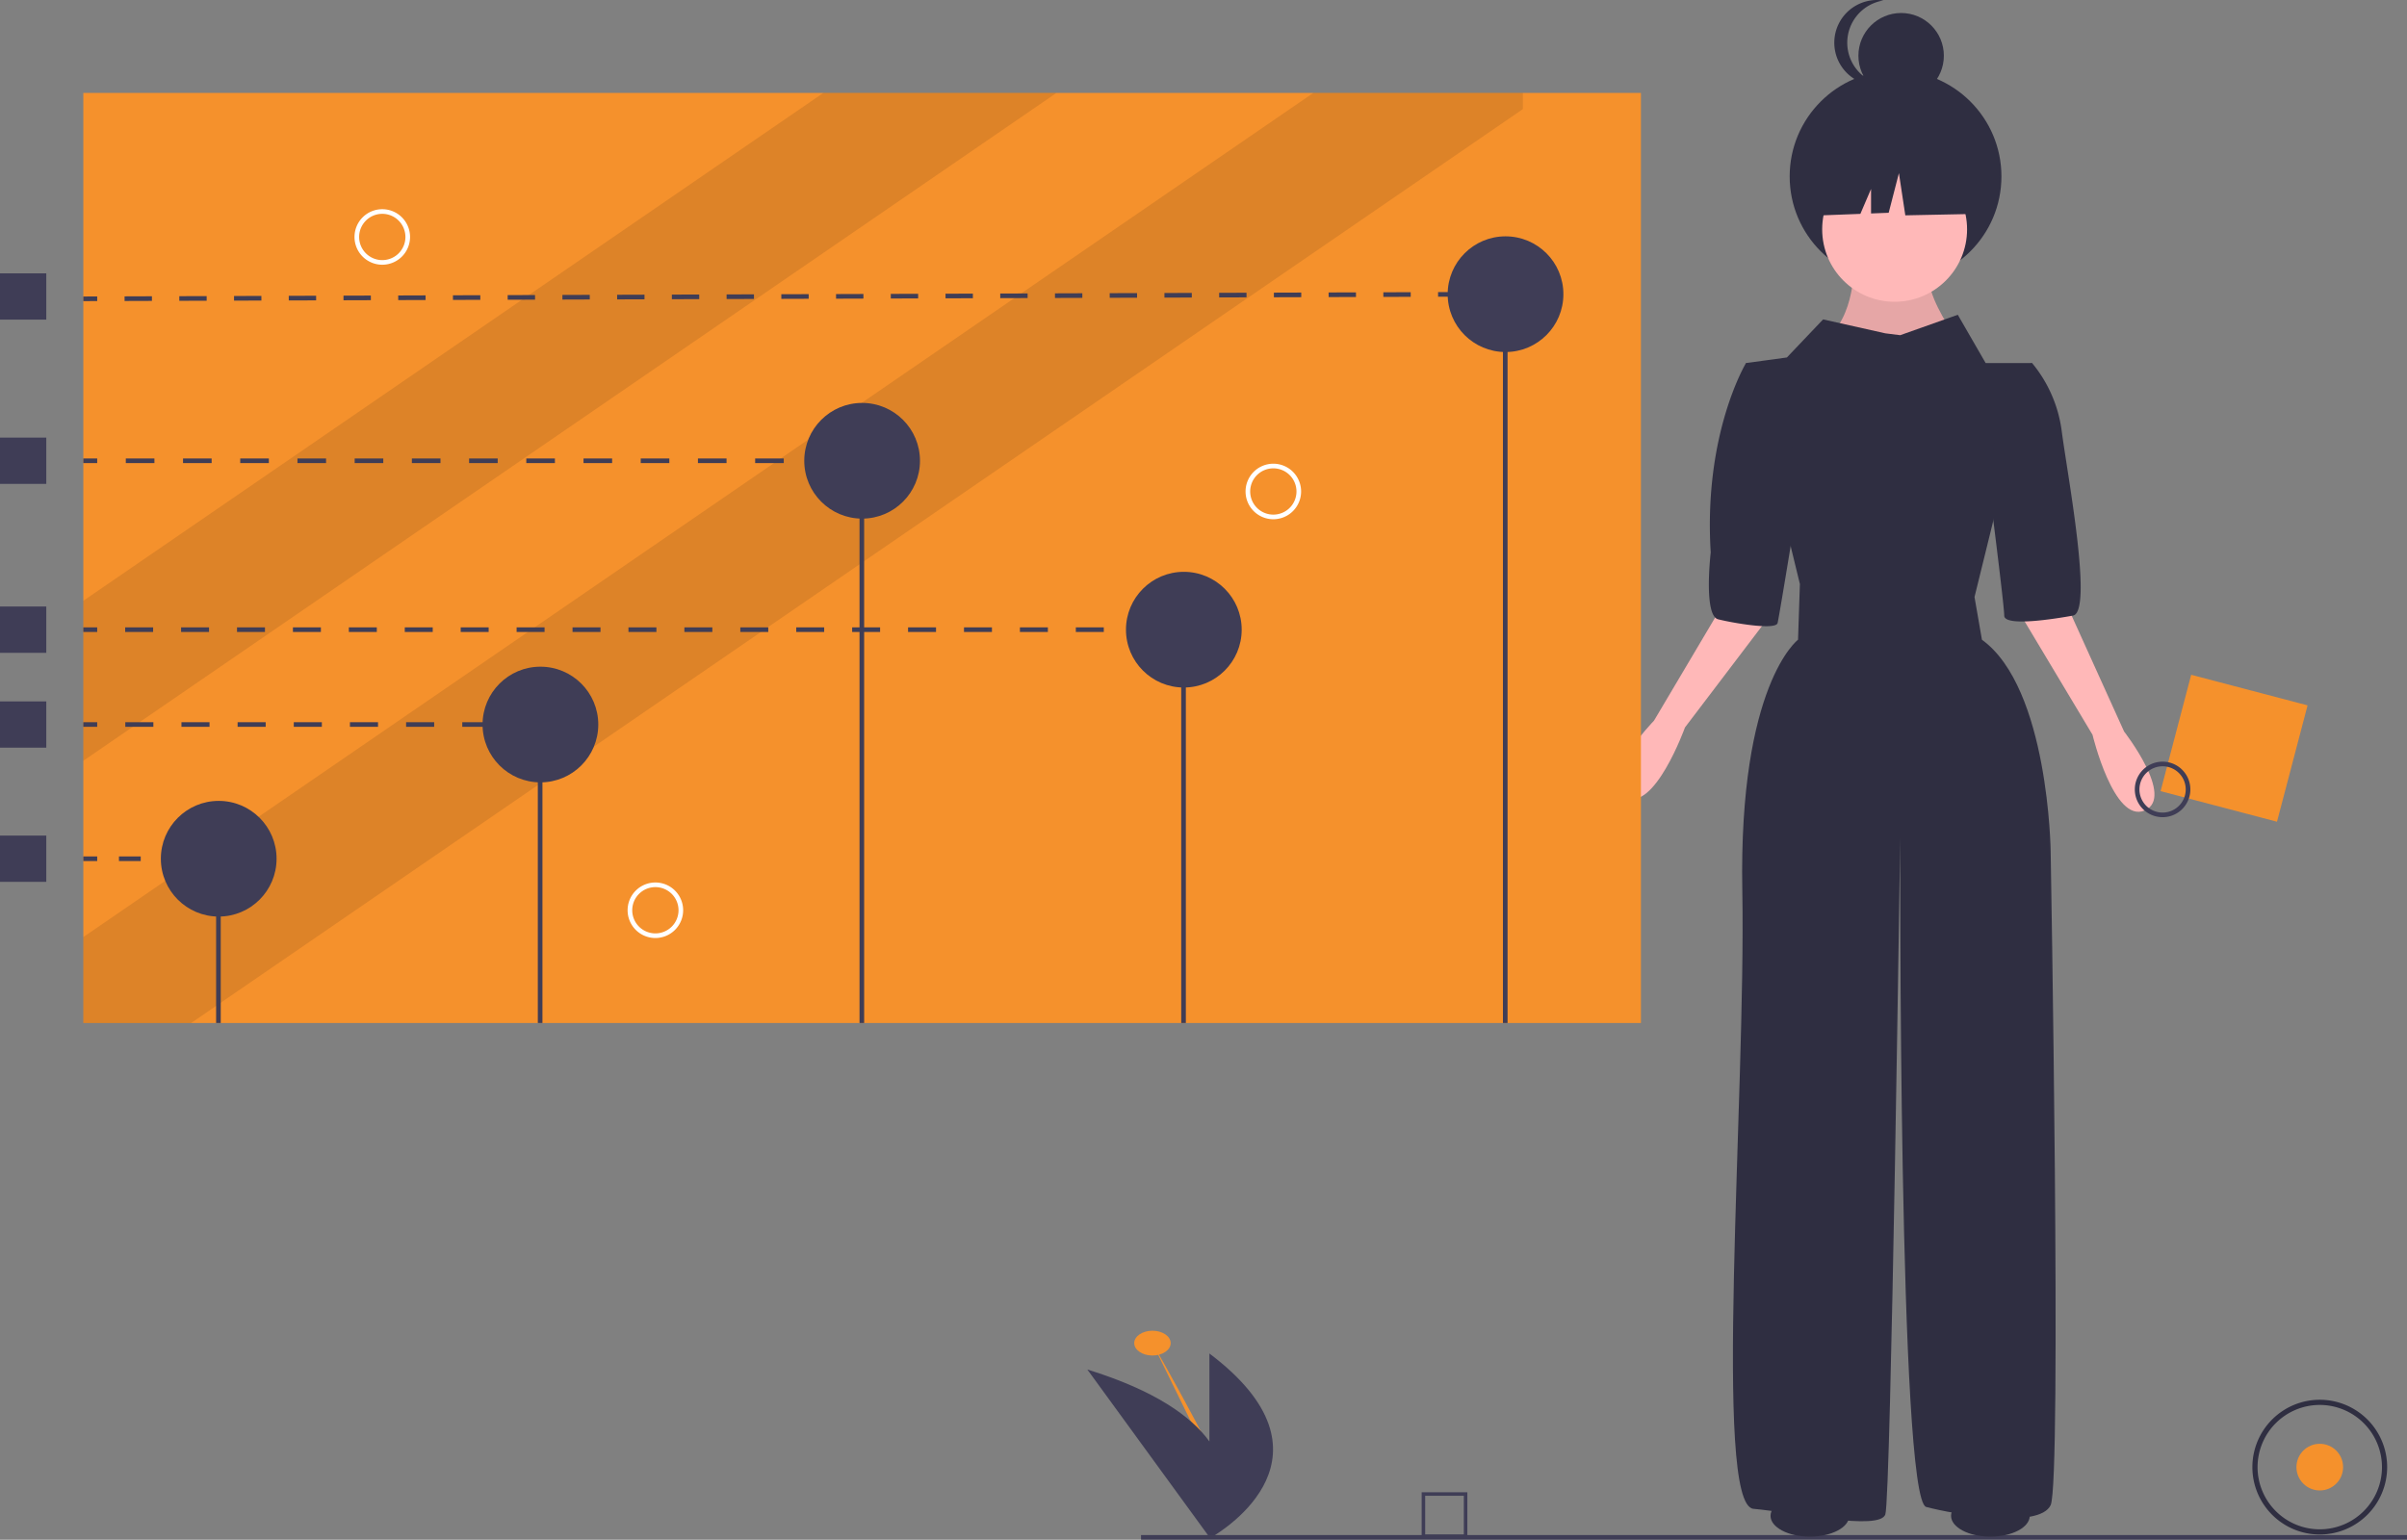 <?xml version="1.0" encoding="UTF-8"?> <svg xmlns="http://www.w3.org/2000/svg" data-name="Layer 1" width="1040" height="665.498"><rect width="100%" height="100%" fill="#808080" stroke="none"/><circle cx="819.019" cy="76.247" r="45.748" fill="#2f2e41"></circle><path d="M800.96 115.174s.803 26.486-16.854 34.512 69.024 7.223 69.024 7.223-25.684-31.301-18.46-41.735z" fill="#ffb8b8"></path><path d="M800.96 115.174s.803 26.486-16.854 34.512 69.024 7.223 69.024 7.223-25.684-31.301-18.46-41.735z" opacity=".1"></path><circle cx="818.618" cy="99.122" r="31.302" fill="#ffb8b8"></circle><path d="M814.605 144.068l-26.888-6.02-15.65 16.453-17.658 2.408 23.276 95.51-.803 24.078S751.2 295.76 752.804 384.85s-12.842 265.662 4.816 267.268 54.577 9.63 56.985 2.407 6.42-292.148 6.42-292.148-.802 285.728 11.237 288.938 48.959 9.631 53.774-.803 0-282.517 0-282.517-.802-70.629-29.696-91.497l-3.21-18.46 24.88-101.128h-20.065l-12.039-20.867-24.88 8.828z" fill="#2f2e41"></path><path d="M749.028 253.474l-34.4 58.032s-25.159 25.814-12.569 32.944 25.976-30.058 25.976-30.058l37.01-48.726zM889.947 254.707l27.817 61.46s22.17 28.421 8.873 34.125-22.517-32.729-22.517-32.729l-31.432-52.497z" fill="#ffb8b8"></path><path d="M764.843 162.528l-10.434-5.619s-18.46 30.5-15.25 81.866c0 0-3.21 27.289 3.211 28.894s24.88 4.815 25.683 1.605 10.434-62.603 10.434-62.603zM868.38 160.922l9.63-4.013a57.802 57.802 0 0112.842 29.697c2.408 18.46 13.644 77.852 4.816 79.458s-29.697 4.815-29.697 0-7.223-60.998-7.223-60.998zM849.215 70.96l-23.216-12.161-32.06 4.975-6.633 29.297 16.512-.635 4.612-10.764v10.586l7.619-.293 4.422-17.135 2.764 18.241 27.086-.553-1.106-21.558z" fill="#2f2e41"></path><circle cx="821.427" cy="24.078" r="18.46" fill="#2f2e41"></circle><path d="M798.151 18.46A18.464 18.464 0 01813.802.212a18.46 18.46 0 100 36.495 18.464 18.464 0 01-15.65-18.247z" fill="#2f2e41"></path><ellipse cx="497.944" cy="580.508" rx="7.876" ry="5.361" fill="#f5912c"></ellipse><path d="M497.944 580.508s37.409 64.998 36.425 74.38" fill="#f5912c"></path><path d="M522.555 584.992v38.022c-7.836-10.857-23.466-22.038-52.754-31.113l52.754 72.462v.55s.1-.053.285-.158l.09.123s.076-.1.21-.295c6.147-3.56 57.695-35.662-.585-79.591z" fill="#3f3d56"></path><path fill="#3f3d56" d="M493 663.458h547v2H493z"></path><path d="M634 664.708h-19.741v-19.74H634zm-18.223-1.518h16.704v-16.704h-16.704z" fill="#3f3d56"></path><circle cx="1002.31" cy="634.104" r="10.079" fill="#f5912c"></circle><path d="M1002.31 663.22a29.116 29.116 0 1129.116-29.117 29.149 29.149 0 01-29.116 29.116zm0-55.993a26.876 26.876 0 1026.876 26.877 26.907 26.907 0 00-26.876-26.877z" fill="#2f2e41"></path><path fill="#f5912c" d="M36 40.147h673v402H36z"></path><path opacity=".1" d="M456.48 40.147L36 328.807v-69.14l319.77-219.52h100.71zM658 40.147v6.99L82.6 442.147H36v-37.14l531.48-364.86H658z"></path><path fill="#3f3d56" d="M93.376 371.147h2v71h-2z"></path><circle cx="94.5" cy="371.147" r="25" fill="#3f3d56"></circle><path fill="#3f3d56" d="M232.376 310.147h2v132h-2z"></path><circle cx="233.5" cy="313.147" r="25" fill="#3f3d56"></circle><path fill="#3f3d56" d="M371.376 199.147h2v243h-2z"></path><circle cx="372.5" cy="199.147" r="25" fill="#3f3d56"></circle><path fill="#3f3d56" d="M510.376 272.147h2v170h-2z"></path><circle cx="511.5" cy="272.147" r="25" fill="#3f3d56"></circle><path fill="#3f3d56" d="M649.376 127.147h2v315h-2z"></path><circle cx="650.5" cy="127.147" r="25" fill="#3f3d56"></circle><path fill="#3f3d56" d="M36 370.147h6v2h-6zM79.6 372.147h-9.4v-2h9.4zm-18.8 0h-9.4v-2h9.4zM89 370.147h6v2h-6zM36 312.147h6v2h-6zM211.867 314.147h-12.134v-2h12.134zm-24.267 0h-12.133v-2H187.6zm-24.267 0H151.2v-2h12.133zm-24.267 0h-12.133v-2h12.133zm-24.266 0h-12.134v-2H114.8zm-24.267 0H78.4v-2h12.133zm-24.266 0H54.133v-2h12.134zM224 312.147h6v2h-6zM36 271.147h6v2h-6zM476.919 273.147h-12.081v-2h12.081zm-24.162 0h-12.081v-2h12.08zm-24.162 0h-12.081v-2h12.08zm-24.163 0h-12.08v-2h12.08zm-24.162 0H368.19v-2h12.081zm-24.162 0h-12.081v-2h12.08zm-24.162 0h-12.081v-2h12.08zm-24.162 0h-12.081v-2h12.08zm-24.162 0H271.54v-2h12.08zm-24.162 0h-12.082v-2h12.081zm-24.163 0h-12.08v-2h12.08zm-24.162 0h-12.08v-2h12.08zm-24.162 0h-12.081v-2h12.081zm-24.162 0h-12.082v-2h12.082zm-24.163 0h-12.08v-2h12.08zm-24.162 0h-12.08v-2h12.08zm-24.162 0h-12.08v-2h12.08zm-24.162 0H54.081v-2h12.081zM489 271.147h6v2h-6zM36 198.147h6v2h-6zM338.64 200.147h-12.36v-2h12.36zm-24.72 0h-12.36v-2h12.36zm-24.72 0h-12.36v-2h12.36zm-24.72 0h-12.36v-2h12.36zm-24.72 0H227.4v-2h12.36zm-24.72 0h-12.36v-2h12.36zm-24.72 0h-12.36v-2h12.36zm-24.72 0h-12.36v-2h12.36zm-24.72 0h-12.36v-2h12.36zm-24.72 0H103.8v-2h12.36zm-24.72 0H79.08v-2h12.36zm-24.72 0H54.36v-2h12.36zM351 198.147h6v2h-6zM35.997 128.148l6-.02.006 2-6 .02zM53.827 130.089l-.007-2 11.824-.039.007 2zm23.647-.077l-.007-2 11.824-.038.007 2zm23.647-.077l-.007-2 11.824-.038.007 2zm23.648-.076l-.007-2 11.823-.039.007 2zm23.647-.078l-.007-2 11.823-.038.007 2zm23.647-.076l-.007-2 11.823-.039.007 2zm23.647-.077l-.007-2 11.824-.039.006 2zm23.647-.077l-.007-2 11.823-.039.007 2zm23.647-.077l-.007-2 11.823-.039.007 2zm23.647-.077l-.007-2 11.823-.038.007 2zm23.647-.077l-.007-2 11.823-.039.007 2zm23.647-.077l-.007-2 11.824-.038.007 2zm23.647-.077l-.007-2 11.824-.038.007 2zm23.647-.076l-.007-2 11.824-.039.007 2zm23.648-.078l-.007-2 11.823-.038.007 2zm23.647-.076l-.007-2 11.823-.039.007 2zm23.647-.077l-.007-2 11.823-.039.007 2zm23.647-.077l-.007-2 11.823-.039.007 2zm23.646-.077l-.006-2 11.823-.039.006 2zm23.647-.077l-.005-2 11.823-.038.006 2zm23.647-.077l-.006-2 11.824-.039.006 2zm23.647-.077l-.005-2 11.823-.038.006 2zm23.647-.077l-.006-2 11.824-.038.006 2zm23.647-.077l-.005-2 11.823-.038.006 2zm23.648-.077l-.006-2 11.823-.038.006 2zM644.997 126.166l6-.018.006 2-6 .018zM0 118.147h20v20H0zM0 189.147h20v20H0zM0 262.147h20v20H0zM0 303.147h20v20H0zM0 361.147h20v20H0z"></path><path fill="#f5912c" d="M997.043 304.862l-13.215 50.293-50.293-13.215 13.215-50.293z"></path><path d="M923.167 345.43a12 12 0 1115.46 6.998 12.014 12.014 0 01-15.46-6.998zm20.587-7.758a10 10 0 10-5.832 12.884 10.011 10.011 0 005.832-12.884z" fill="#3f3d56"></path><ellipse cx="782" cy="655.147" rx="17" ry="9" fill="#2f2e41"></ellipse><ellipse cx="860" cy="655.147" rx="17" ry="9" fill="#2f2e41"></ellipse><path d="M550.172 224.419a12 12 0 1112-12 12.014 12.014 0 01-12 12zm0-22a10 10 0 1010 10 10.011 10.011 0 00-10-10zM283.172 405.419a12 12 0 1112-12 12.014 12.014 0 01-12 12zm0-22a10 10 0 1010 10 10.011 10.011 0 00-10-10zM165.172 114.419a12 12 0 1112-12 12.014 12.014 0 01-12 12zm0-22a10 10 0 1010 10 10.011 10.011 0 00-10-10z" fill="#fff"></path></svg> 